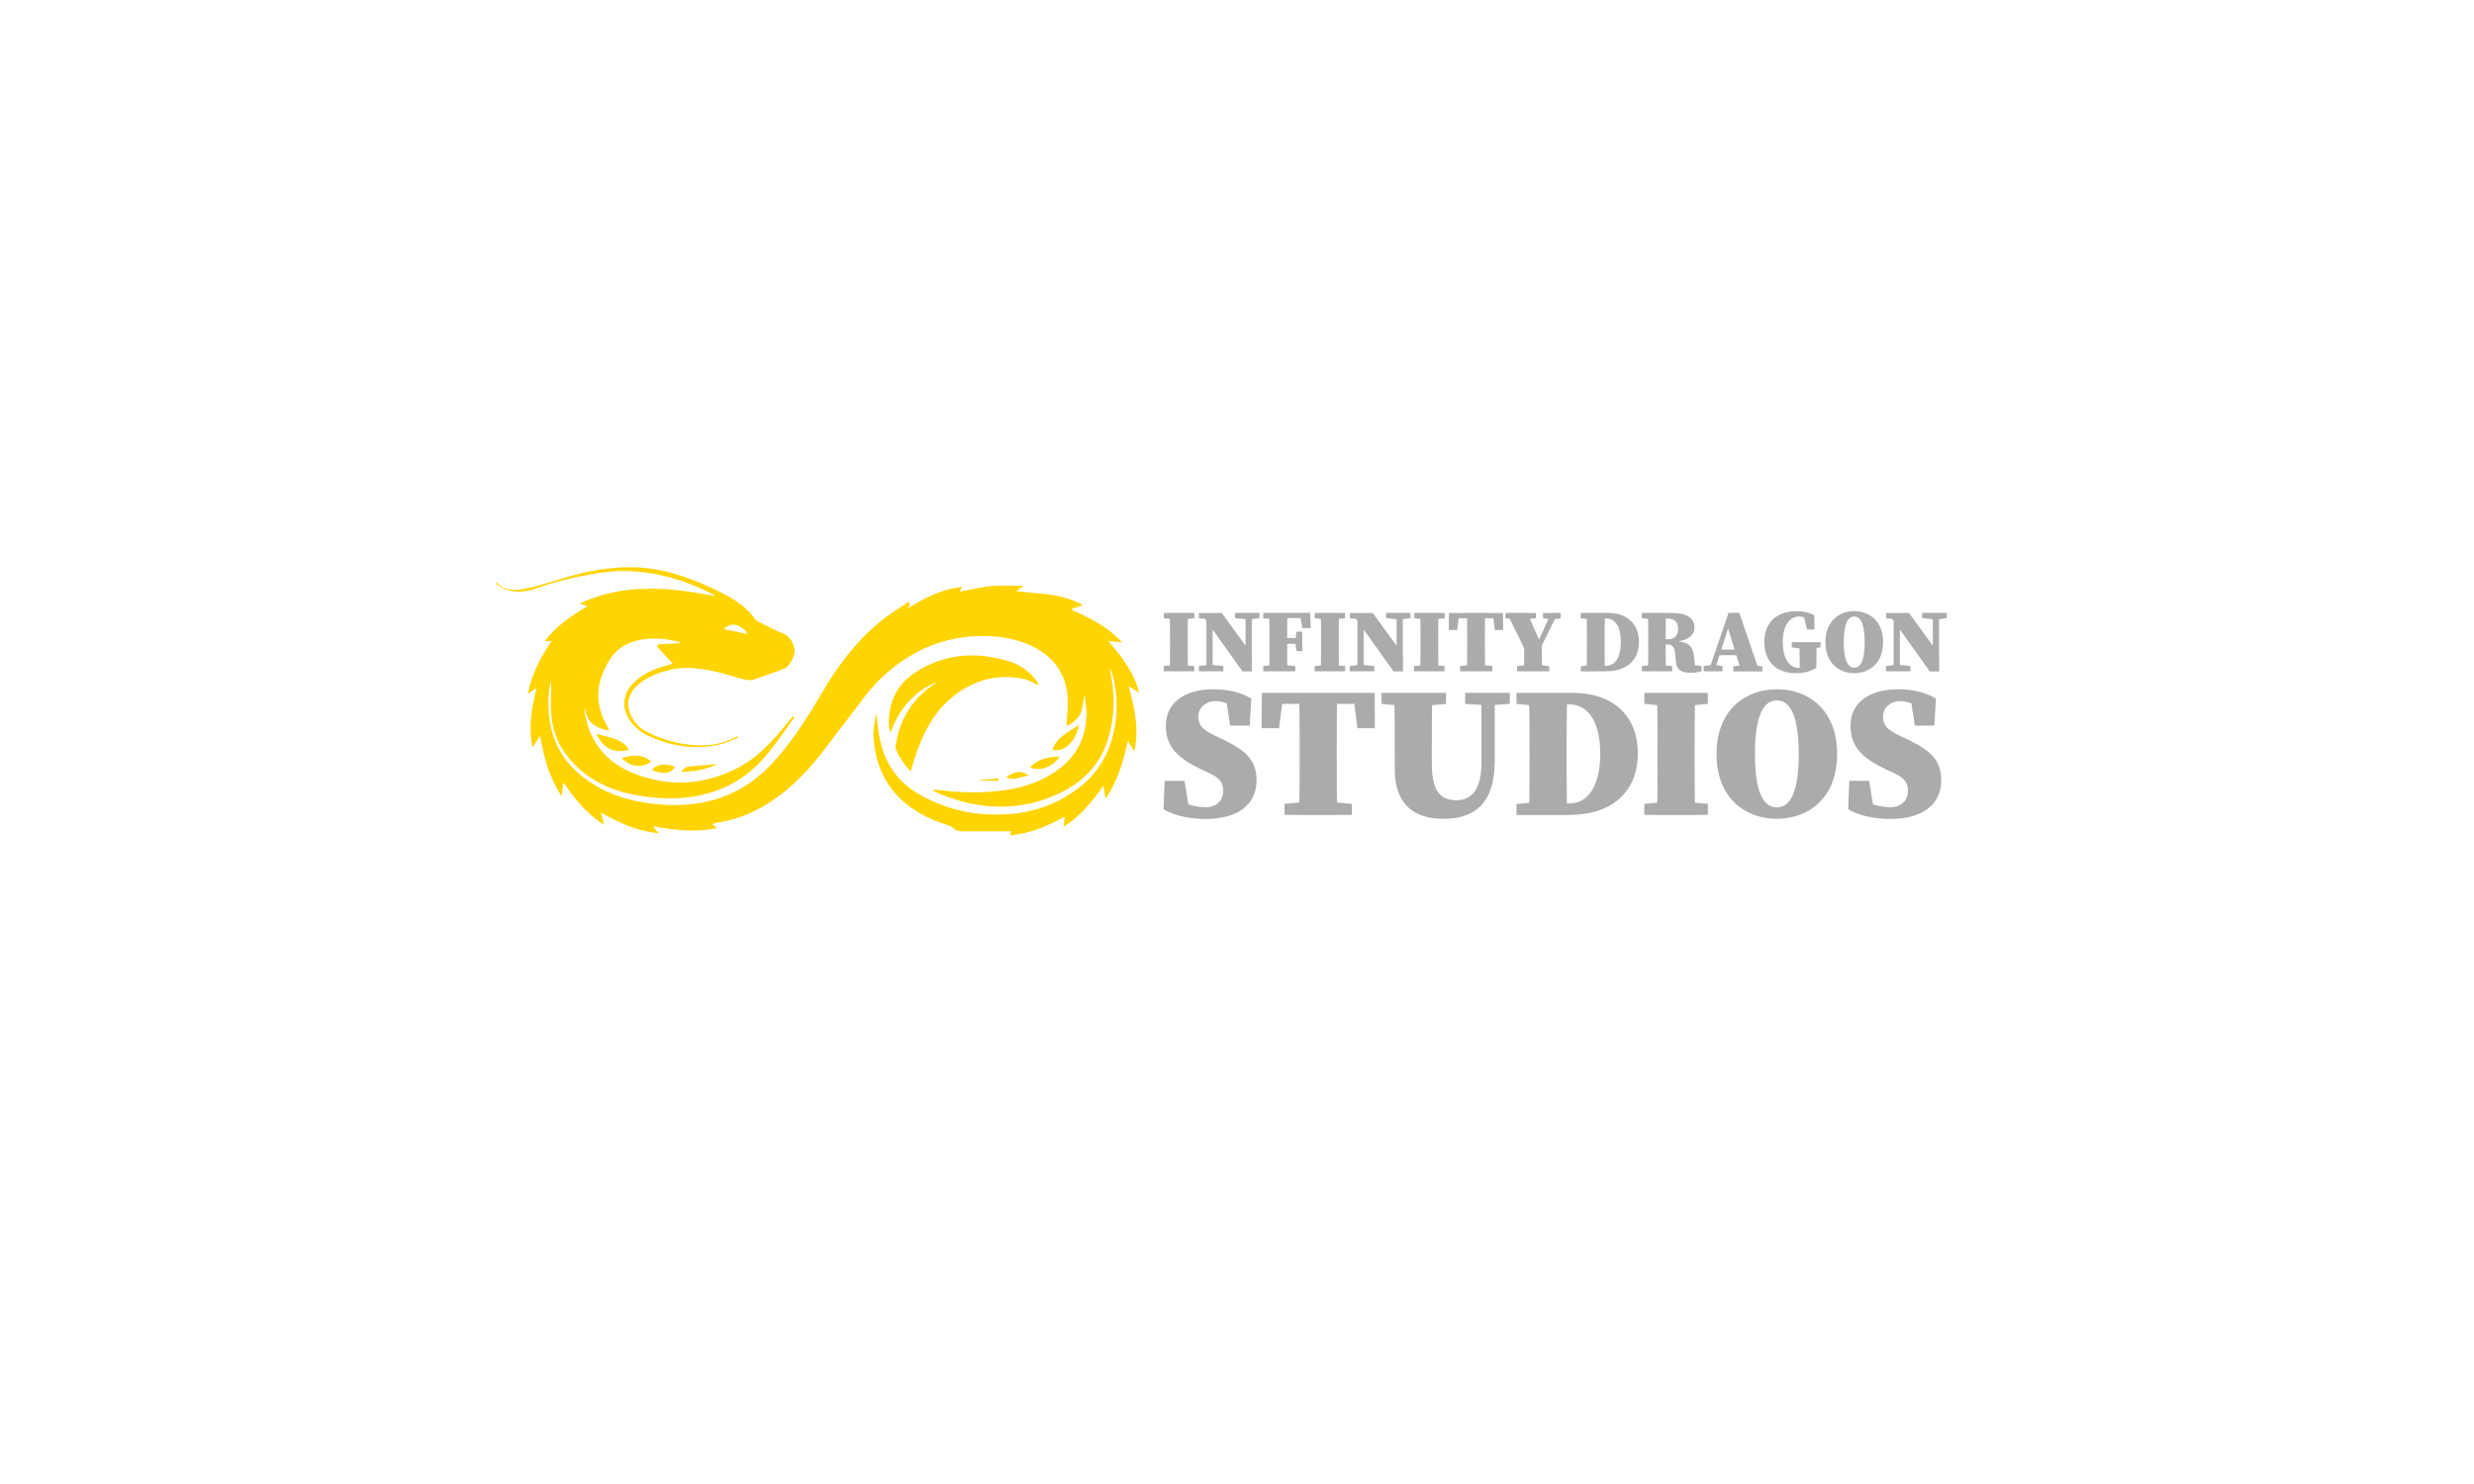 <?xml version="1.0" encoding="utf-8"?>
<!-- Generator: Adobe Illustrator 22.1.0, SVG Export Plug-In . SVG Version: 6.00 Build 0)  -->
<svg xmlns="http://www.w3.org/2000/svg" xmlns:xlink="http://www.w3.org/1999/xlink" version="1.2" baseProfile="tiny" id="Слой_1" x="0px" y="0px" viewBox="0 0 1024 1024" xml:space="preserve" width="60" height="36">
<g>
	<path fill="#FFD400" d="M302.2,545.4c1,0.5,2,1.2,3,1.6c24.5,10.6,49.9,13.1,75.1,4.2c33.9-12.1,45.8-35.7,46.6-65.5   c0.2-8-1.2-16.1-2.5-24.3c0.2,0.3,0.5,0.5,0.6,0.8c7.7,22,5.7,58.7-19.8,79.6c-14.3,11.7-30.6,18.2-48.9,19.8   c-22.8,2-44.3-2.2-64.2-13.9c-17.2-10.1-25.4-25.7-27.7-44.9c-0.4-3.5-0.6-7-1.1-10.5c-1.6,6.3-2.5,12.7-1.8,19.3   c2.7,27,17.7,44.6,42.3,54.7c3.6,1.5,7.3,2.5,10.9,3.9c1.2,0.5,2,1.8,3.2,2.4c1.1,0.6,2.5,1,3.7,1c10.8,0.1,21.5,0,32.3,0   c0.7,0,1.3-0.1,2.3-0.1c-0.3,0.9-0.5,1.7-0.8,2.9c13.6-1.1,25.6-6.3,37.8-12.9c-0.3,2.4-0.5,4.2-0.9,7   c11.9-7.3,19.7-17.3,27.6-28.5c0.5,3.5,0.9,5.9,1.4,9.3c8.5-12.6,12.3-26,15.5-40.1c1.5,2.4,3,4.9,4.4,7.3   c3.3-15.2,0.4-29.7-4-45.1c3,1.9,5.1,3.2,7.3,4.6c-3.5-13.8-11.6-24.6-21.4-35.7c3.6,0.4,6.2,0.6,9.7,1   c-10-10.9-22.2-16.9-34.7-22.4c0-0.3,0.1-0.6,0.1-0.9c2.2-0.7,4.5-1.3,6.7-2c0.1-0.3,0.1-0.6,0.2-0.9c-6.9-3.5-14.2-5.7-21.9-6.7   c-7.7-1-15.4-1.6-23.5-2.4c1.6-1.2,3.2-2.2,5.2-3.7c-7.9,0-15.3-0.5-22.5,0.1c-7.2,0.7-14.3,2.5-21.6,3.9c0.4-0.9,0.7-1.9,1.4-3.4   c-13.5,1.7-25.1,7.3-36.8,14.6c0.4-1.7,0.6-2.6,0.8-3.5c-0.2-0.2-0.4-0.5-0.6-0.7c-5.2,3.4-10.5,6.6-15.5,10.3   c-18.5,14-32.4,31.9-44,51.8c-9.8,16.7-20.2,33.1-33.2,47.7c-21.1,23.7-47.8,32.5-78.7,30c-14.8-1.2-29.3-4.4-42.4-11.7   c-17-9.5-29.2-22.9-33.3-42.6c-2.1-10.3-2.1-24.1,0.4-30.8c0,7.8-0.5,15.7,0.1,23.5c1.4,16.5,9.5,29.5,22.4,39.7   c12.7,10,27.5,14.6,43.3,16.6c19.4,2.5,38.3,1,56.2-7.6c11.9-5.7,21.3-14.4,29.4-24.7c5.8-7.3,11-15.1,16.5-22.7   c-0.3-0.2-0.6-0.5-0.9-0.7c-1.7,2-3.4,3.9-5.1,5.9c-9.4,11.7-19.5,22.7-32.9,29.7c-23.8,12.4-48.6,13.6-73.1,3.5   c-18.5-7.6-29.9-22.1-32.9-42.4c-0.1-0.7,0-1.5,0.4-2.5c0.8,10.1,7.1,14.1,16.7,15.9c-0.7-1.5-1.1-2.6-1.6-3.5   c-9.2-15.8-7.3-31.2,2.1-45.9c5.7-8.8,14.6-12.8,24.9-13.9c7.7-0.8,15.2,0.1,22.6,2c0.4,0.1,0.7,0.4,1.4,0.8   c-5.6,0.3-10.8,0.7-15.9,1c-0.2,0.5-0.4,0.9-0.6,1.4c3.5,3.8,7,7.6,10.9,11.8c-1.9,0.6-3.4,1.1-5,1.5c-7.9,2.1-15.2,5.3-21.2,10.9   c-9.1,8.4-9.8,20.3-1.4,29.4c2.8,3.1,6.3,6.1,10.1,7.8c16.4,7.6,33.6,10.4,51.5,5.8c3.8-1,7.3-2.8,11.3-4.4c-0.7-0.5-0.9-0.7-1-0.7   c-15.4,8.3-31.5,7.2-47.6,2.7c-5.1-1.5-10.2-3.6-14.9-6.1c-4.7-2.4-8.2-6.2-10.6-11c-3.4-6.8-2.4-13.7,2.8-19.3   c6.2-6.6,14.2-9.7,22.8-12c12.3-3.2,24.3-1.2,36.3,1.8c5.6,1.4,11,3.2,16.6,4.6c1.8,0.5,4,0.6,5.7,0.1c7.2-2.3,14.4-4.9,21.5-7.6   c3.6-1.3,8-9.7,7.1-13.5c-1.1-4.6-2.9-8.6-7.8-10.7c-5.3-2.1-10.4-4.8-15.5-7.4c-1.5-0.7-3.2-1.5-4-2.7   c-7.5-10.5-18.5-16.1-29.7-21.3c-16.5-7.6-33.5-13.6-51.9-14.3c-13-0.5-25.8,1.1-38.4,4.1c-9.7,2.3-19.2,5.7-28.9,8.3   c-5,1.4-10,2.6-15.1,3.1c-5.2,0.4-10.3-0.8-14.2-5.1c-0.2,0.3-0.4,0.7-0.5,1c2.3,1.3,4.4,3,6.9,3.9c7.6,2.6,15.1,1.4,22.3-1.3   c12.3-4.5,25-7.1,37.8-9.5c29.5-5.5,56.9,0.9,83.1,14.3c0.3,0.1,0.5,0.4,1.1,1c-31.7-6.1-62.7-9.2-93.6,5.2c2.1,0.7,3.3,1,5.6,1.8   c-11.4,6.7-21.6,13.6-29.5,24c1.6,0,2.7,0,4.7,0c-7.6,11.3-13.7,22.7-16.4,36.5c2.2-1.5,3.7-2.5,6-4.1c-3.4,14-5.8,27.3-2.7,41.1   c1.6-2.4,3.1-4.8,5.2-8.2c2.6,15.2,6.2,28.9,14.9,41.9c0.4-3.5,0.6-6.1,0.9-8.7c0.2-0.1,0.5-0.2,0.7-0.4c7.3,11,15.5,21,27.6,28.8   c-0.8-3.1-1.4-5.3-2.2-8.5c12.6,7.1,25,12.8,39.9,14.3c-1.7-2.1-2.9-3.5-4.1-4.9c14.6,2.7,29,4.5,44.4,1.3   c-1.4-1.1-2.2-1.8-3.3-2.6c0.8-0.4,1.4-0.8,2.1-0.9c25.7-3.7,45.7-17.6,62.8-35.9c10.3-11.1,18.9-23.8,28.3-35.7   c7.4-9.3,14-19.5,22.5-27.7c20.3-19.6,44.7-30.4,73.3-29.7c10.2,0.2,20.3,2,29.6,6.1c16,7,25.6,19.2,26.5,37.1   c0.3,6.2-0.5,12.4-0.9,19.1c3.9-2.2,7.9-4.8,9.7-8.8c1.7-3.8,1.8-8.4,2.9-12.8c0.4,4.4,1.2,8.9,1.2,13.3   c-0.2,20.9-11.2,34.8-29.1,44.1c-11.3,5.8-23.4,8.2-35.9,9.2c-12.8,1.1-25.5,0.4-38.3-1.2c-0.6-0.1-1.3,0-1.9,0   C302.3,545,302.2,545.2,302.2,545.4z M174.6,437.5c-5.9-1.2-11.1-2.3-16.7-3.4C163.2,429,169.4,430.3,174.6,437.5z"/>
	<path fill="#FFD400" d="M286.8,532.4c1.7-5.3,3-9.9,4.6-14.3c4.8-13.2,11.2-25.6,21.8-35c14.6-13,31.7-18.6,51.3-14.7   c1.9,0.4,3.8,1.2,5.6,2c1.7,0.8,3.3,1.8,5.4,2.3c-0.6-0.9-1.1-1.9-1.7-2.8c-5.1-6.8-11.8-11.4-19.7-13.8c-22.8-6.8-44.8-5-64.9,8.5   c-12.8,8.6-18,21.5-17.3,36.8c0,0.9,0.3,1.7,0.5,2.6c0.1,0.3,0.3,0.5,0.8,1.3c5.7-16.4,16.1-28.2,31.9-34.8c-2.1,1.5-4.2,3-6.3,4.7   c-12.6,10-19.8,23.1-22.2,38.9c-0.1,0.9-0.3,1.9,0,2.6C279,522.4,282.3,527.4,286.8,532.4z"/>
	<path fill="#FFD400" d="M70.1,506.3c4.7,10.2,12.6,14,22.4,11C87.4,508.9,78.2,509.1,70.1,506.3z"/>
	<path fill="#FFD400" d="M402.8,500.2c-7,5.3-15.4,8.3-18.1,17.2C392.5,519.5,401.4,511.4,402.8,500.2z"/>
	<path fill="#FFD400" d="M107.9,525.5c-6.3-5.6-13.2-4.4-20.3-2.5C93.2,529.3,101.5,530.3,107.9,525.5z"/>
	<path fill="#FFD400" d="M369.3,529.5c6.7,3.1,15.9-0.4,20.4-7.5C382.1,522.3,374.9,523.3,369.3,529.5z"/>
	<path fill="#FFD400" d="M153.8,527.3c-7.3,0.6-13.8,0.9-20.3,1.7c-1.8,0.2-3.5,1.8-5,3.4C137.2,532.8,145.3,530.9,153.8,527.3z"/>
	<path fill="#FFD400" d="M108.2,531.3c8,3.3,13.1,2.6,16.2-2.3C118.7,527.3,113.2,526.1,108.2,531.3z"/>
	<path fill="#FFD400" d="M352.8,536.1c5.8,3.3,10.2-0.5,15.6-0.9C363.5,531.6,359.7,531.9,352.8,536.1z"/>
	<path fill="#FFD400" d="M347.5,537.1c-4.6,0.4-9.1,0.9-13.7,1.3c0,0.1,0,0.2,0,0.3c4.6,0,9.1,0,13.7,0   C347.5,538.2,347.5,537.6,347.5,537.1z"/>
</g>
<g>
	<path fill="#ABABAB" d="M461.5,426.6v-3.6h21v3.6l-9.6,0.9h-2L461.5,426.6z M472.9,458.7l9.6,0.9v3.6h-21v-3.6l9.3-0.9H472.9z    M465.8,442.1c0-6.4,0-12.8-0.2-19.2h12.6c-0.2,6.2-0.2,12.7-0.2,19.2v1.9c0,6.4,0,12.9,0.2,19.2h-12.6c0.2-6.2,0.2-12.7,0.2-19.2   V442.1z"/>
	<path fill="#ABABAB" d="M488.6,425.2l3.5,1.9l-6.4-0.4v-3.7h15.8l20.8,28.6v11.7h-6.5L488.6,425.2z M485.7,459.6l6.6-0.9h2l8.3,0.9   v3.6h-16.9V459.6z M490.9,422.9l4.3,3.7v36.6h-4.3V422.9z M510.6,422.9h16.9v3.6l-6.3,0.9h-1.9l-8.7-0.9V422.9z M517.9,422.9h4.3   v40.3l-4.3-4.3V422.9z"/>
	<path fill="#ABABAB" d="M530.1,426.6v-3.6h10.4v4.6h-1.1L530.1,426.6z M542.9,458.7l9.3,0.9v3.6h-22.1v-3.6l9.3-0.9H542.9z    M534.4,442.1c0-6.4,0-12.8-0.2-19.2h12.6c-0.2,6.2-0.2,12.7-0.2,19.2v1.9c0,6.4,0,12.9,0.2,19.2h-12.6c0.2-6.2,0.2-12.7,0.2-19.2   V442.1z M555.4,422.9l5.1,3.6h-20v-3.6h22l0.4,10.5h-5.8L555.4,422.9z M554.1,444.3h-13.5v-4h13.5V444.3z M552.2,441.6l0.9-5.7h3.9   v13.4h-3.9l-0.9-6V441.6z"/>
	<path fill="#ABABAB" d="M565.6,426.6v-3.6h21v3.6l-9.6,0.9h-2L565.6,426.6z M577,458.7l9.6,0.9v3.6h-21v-3.6l9.3-0.9H577z    M570,442.1c0-6.4,0-12.8-0.2-19.2h12.6c-0.2,6.2-0.2,12.7-0.2,19.2v1.9c0,6.4,0,12.9,0.2,19.2h-12.6c0.2-6.2,0.2-12.7,0.2-19.2   V442.1z"/>
	<path fill="#ABABAB" d="M592.8,425.2l3.5,1.9l-6.4-0.4v-3.7h15.8l20.8,28.6v11.7h-6.5L592.8,425.2z M589.8,459.6l6.6-0.9h2l8.3,0.9   v3.6h-16.9V459.6z M595.1,422.9l4.3,3.7v36.6h-4.3V422.9z M614.8,422.9h16.9v3.6l-6.3,0.9h-1.9l-8.7-0.9V422.9z M622.1,422.9h4.3   v40.3l-4.3-4.3V422.9z"/>
	<path fill="#ABABAB" d="M634.3,426.6v-3.6h21v3.6l-9.6,0.9h-2L634.3,426.6z M645.6,458.7l9.6,0.9v3.6h-21v-3.6l9.3-0.9H645.6z    M638.6,442.1c0-6.4,0-12.8-0.2-19.2H651c-0.2,6.2-0.2,12.7-0.2,19.2v1.9c0,6.4,0,12.9,0.2,19.2h-12.6c0.2-6.2,0.2-12.7,0.2-19.2   V442.1z"/>
	<path fill="#ABABAB" d="M660.3,426.6l5.1-3.6l-1.5,11.7h-5.8l0.1-11.7h37.3l0.1,11.7h-5.7l-1.5-11.7l5.1,3.6H660.3z M678.5,458.7   l9.6,0.9v3.6h-22.2v-3.6l9.3-0.9H678.5z M670.8,442.1c0-6.4,0-12.8-0.2-19.2h12.6c-0.2,6.2-0.2,12.7-0.2,19.2v1.9   c0,6.4,0,12.9,0.2,19.2h-12.6c0.2-6.2,0.2-12.7,0.2-19.2V442.1z"/>
	<path fill="#ABABAB" d="M697.2,426.6v-3.6h21v3.6l-7.8,0.9h-3.3L697.2,426.6z M711.5,450.2l-13.3-27.3h14l9,20.4l-1.9,0.4l9.5-20.8   h4.6l-13.5,27.3H711.5z M717.8,458.7l9.6,0.9v3.6h-22.2v-3.6l9.3-0.9H717.8z M710.1,443.9h12.2c0,10.2,0,13.6,0.2,19.3h-12.6   C710.1,457.6,710.1,454.2,710.1,443.9z M728.5,427.5l-5.4-0.9v-3.6h12.2v3.6l-5.3,0.9H728.5z"/>
	<path fill="#ABABAB" d="M749.1,426.6v-3.6h10.4v4.6h-1.1L749.1,426.6z M759.6,458.7v4.6h-10.4v-3.6l9.3-0.9H759.6z M753.4,442.1   c0-6.4,0-12.8-0.2-19.2h12.6c-0.2,6.2-0.2,12.7-0.2,19.2v1.9c0,6.4,0,12.9,0.2,19.2h-12.6c0.2-6.2,0.2-12.7,0.2-19.2V442.1z    M759.6,459.4h7.1c6.1,0,10.1-5.9,10.1-16.4c0-10.6-4-16.3-10.1-16.3h-7v-3.8h8c13.7,0,21.6,7.9,21.6,20c0,12.7-8.5,20.3-22.6,20.3   h-6.9V459.4z"/>
	<path fill="#ABABAB" d="M791.3,426.6v-3.6h10.4v4.6h-1.1L791.3,426.6z M802.9,458.7l9.3,0.9v3.6h-20.9v-3.6l9.3-0.9H802.9z    M795.7,442.1c0-6.4,0-12.8-0.2-19.2h12.4c-0.2,6.2-0.2,12.7-0.2,19.2v1.9c0,6.4,0,12.9,0.2,19.2h-12.4c0.2-6.2,0.2-12.7,0.2-19.2   V442.1z M801.9,441.1h7.1c5.9,0,7.3-3.6,7.3-7.2c0-4.9-2.7-7.1-7.2-7.1h-7.4v-3.8h10.8c9.8,0,15.1,3.8,15.1,10   c0,4.5-3.3,9.4-15.3,10v-0.7c11.8,0.2,14.2,3.9,15,10.9l1.1,9.3l-6.3-4l10.4,1.1v3.6c-3.6,0.8-4.5,1-7.7,1c-5.8,0-9.5-1.7-10-7.3   l-0.6-6.1c-0.4-3.8-1.6-6.1-4.8-6.1h-7.7V441.1z"/>
	<path fill="#ABABAB" d="M833.9,459.6l6.4-0.9h1.1l5.5,0.9v3.6h-13V459.6z M851.1,422.9h7.4l13.8,40.3h-12.4l-9.8-31.7l2.7-4.3   l-11.5,36h-4L851.1,422.9z M844.7,448.2h16.7l1.5,3.9h-19.3L844.7,448.2z M854.4,459.8l6.7-0.9h5.3l8,0.9v3.5h-20V459.8z"/>
	<path fill="#ABABAB" d="M911.6,460.9c-4.3,2.5-8.5,3.6-14.2,3.6c-12.9,0-21.6-7.6-21.6-21.5c0-13.2,8-21.3,22.6-21.3   c3.6,0,8.2,0.9,11.8,2.8l0.2,9.9h-5.2l-2.4-10.1l4.5,0.7v3.2c-2.9-2.1-5.2-2.8-7.4-2.8c-5.9,0-11.4,5.1-11.4,17.6   c0,12.5,5.3,17.9,11.1,17.9c2.2,0,3.6-0.7,6-2l-5.4,4.4v-5.1c0-5.1-0.1-9.8-0.2-15h11.9c-0.1,5.1-0.2,10-0.2,15.3V460.9z    M894.7,446.7v-3.6h19.9v3.6l-7.4,1.1h-5.1L894.7,446.7z"/>
	<path fill="#ABABAB" d="M957.7,443.1c0,14.5-9.5,21.4-19.9,21.4c-10.4,0-19.9-6.9-19.9-21.4c0-14.5,9.5-21.4,19.9-21.4   C948.2,421.7,957.7,428.6,957.7,443.1z M937.8,460.7c5.3,0,7.2-7,7.2-17.6c0-10.6-2-17.7-7.2-17.7c-5.3,0-7.2,7.1-7.2,17.7   C930.6,453.7,932.6,460.7,937.8,460.7z"/>
	<path fill="#ABABAB" d="M962.7,425.2l3.5,1.9l-6.4-0.4v-3.7h15.8l20.8,28.6v11.7h-6.5L962.7,425.2z M959.7,459.6l6.6-0.9h2l8.3,0.9   v3.6h-16.9V459.6z M965,422.9l4.3,3.7v36.6H965V422.9z M984.7,422.9h16.9v3.6l-6.3,0.9h-1.9l-8.7-0.9V422.9z M992,422.9h4.3v40.3   l-4.3-4.3V422.9z"/>
</g>
<g>
	<path fill="#ABABAB" d="M502.5,545.8c0-6.2-2.7-9-9.2-12.1l-5.7-2.7c-16-7.6-24.7-15.4-24.7-30.1c0-15.8,12.5-25.3,33.3-25.3   c9.4,0,19.1,2.3,25.7,6.5l-1.2,18.6h-13.4l-3-19.5l11.2,3.5v6.5c-7.1-4.5-12-7.4-18.6-7.4c-6.3,0-11.6,4.5-11.6,10.6   c0,6.3,3.6,9.4,10.6,12.8l6.5,3.1c16.3,7.8,23.1,14.7,23.1,28.2c0,15.3-11.2,26.6-35,26.6c-9.7,0-21.2-1.8-29.2-6.7l0.8-19.6h13.7   l3.4,21.3l-10.6-3v-6.2c8.3,3.9,14,6.1,22.1,6.1C498.7,556.8,502.5,551.7,502.5,545.8z"/>
	<path fill="#ABABAB" d="M533.4,485.7l10.7-7.6l-3.1,24.4h-12.1l0.3-24.4H607l0.1,24.4h-12l-3.1-24.4l10.6,7.6H533.4z M571.2,552.8   l20,1.9v7.6h-46.4v-7.6l19.5-1.9H571.2z M555.2,518.2c0-13.3,0-26.8-0.4-40.1h26.4c-0.4,13.1-0.4,26.5-0.4,40.1v4   c0,13.4,0,26.9,0.4,40.2h-26.4c0.4-13.1,0.4-26.5,0.4-40.1V518.2z"/>
	<path fill="#ABABAB" d="M611.7,485.7v-7.6h44.5v7.6l-20.2,1.9h-4.1L611.7,485.7z M663.5,552.2c10.3,0,17.1-7.5,17.1-25.6v-48.5h9.2   v47.2c0,27.5-12.5,39.7-35.4,39.7c-19.3,0-33.6-9-33.6-34.5v-14.1c0-12.5,0-25.5-0.4-38.3h26.4c-0.4,12.5-0.4,25.5-0.4,38.3v9.8   C646.3,545.1,651.6,552.2,663.5,552.2z M683,486.6l-13.6-0.9v-7.6h30.8v7.6l-12.9,0.9H683z"/>
	<path fill="#ABABAB" d="M704.8,485.7v-7.6h21.8v9.6h-2.3L704.8,485.7z M726.6,552.8v9.6h-21.8v-7.6l19.5-1.9H726.6z M713.8,518.2   c0-13.3,0-26.8-0.4-40.1h26.4c-0.4,13.1-0.4,26.5-0.4,40.1v4c0,13.4,0,26.9,0.4,40.2h-26.4c0.4-13.1,0.4-26.5,0.4-40.1V518.2z    M726.6,554.4h14.9c12.7,0,21.1-12.3,21.1-34.3c0-22.1-8.4-34-21.2-34h-14.7v-8h16.7c28.7,0,45.1,16.4,45.1,41.7   c0,26.6-17.8,42.5-47.3,42.5h-14.5V554.4z"/>
	<path fill="#ABABAB" d="M793,485.7v-7.6h43.8v7.6l-20,1.9h-4.3L793,485.7z M816.8,552.8l20,1.9v7.6H793v-7.6l19.5-1.9H816.8z    M802.1,518.2c0-13.3,0-26.8-0.4-40.1h26.4c-0.4,13.1-0.4,26.5-0.4,40.1v4c0,13.4,0,26.9,0.4,40.2h-26.4   c0.4-13.1,0.4-26.5,0.4-40.1V518.2z"/>
	<path fill="#ABABAB" d="M926,520.3c0,30.4-19.8,44.7-41.6,44.7c-21.8,0-41.6-14.3-41.6-44.7s19.9-44.7,41.6-44.7   C906.1,475.5,926,489.9,926,520.3z M884.4,557.1c11,0,15.1-14.6,15.1-36.8c0-22.1-4.1-37-15.1-37c-11,0-15.1,14.9-15.1,37   C869.3,542.5,873.4,557.1,884.4,557.1z"/>
	<path fill="#ABABAB" d="M974.8,545.8c0-6.2-2.7-9-9.2-12.1l-5.7-2.7c-16-7.6-24.7-15.4-24.7-30.1c0-15.8,12.5-25.3,33.3-25.3   c9.4,0,19.1,2.3,25.7,6.5l-1.2,18.6h-13.4l-3-19.5l11.2,3.5v6.5c-7.1-4.5-12-7.4-18.6-7.4c-6.3,0-11.6,4.5-11.6,10.6   c0,6.3,3.6,9.4,10.6,12.8l6.5,3.1c16.3,7.8,23.1,14.7,23.1,28.2c0,15.3-11.2,26.6-35,26.6c-9.7,0-21.2-1.8-29.2-6.7l0.8-19.6h13.7   l3.4,21.3l-10.6-3v-6.2c8.3,3.9,14,6.1,22.1,6.1C971,556.8,974.8,551.7,974.8,545.8z"/>
</g>
</svg>
